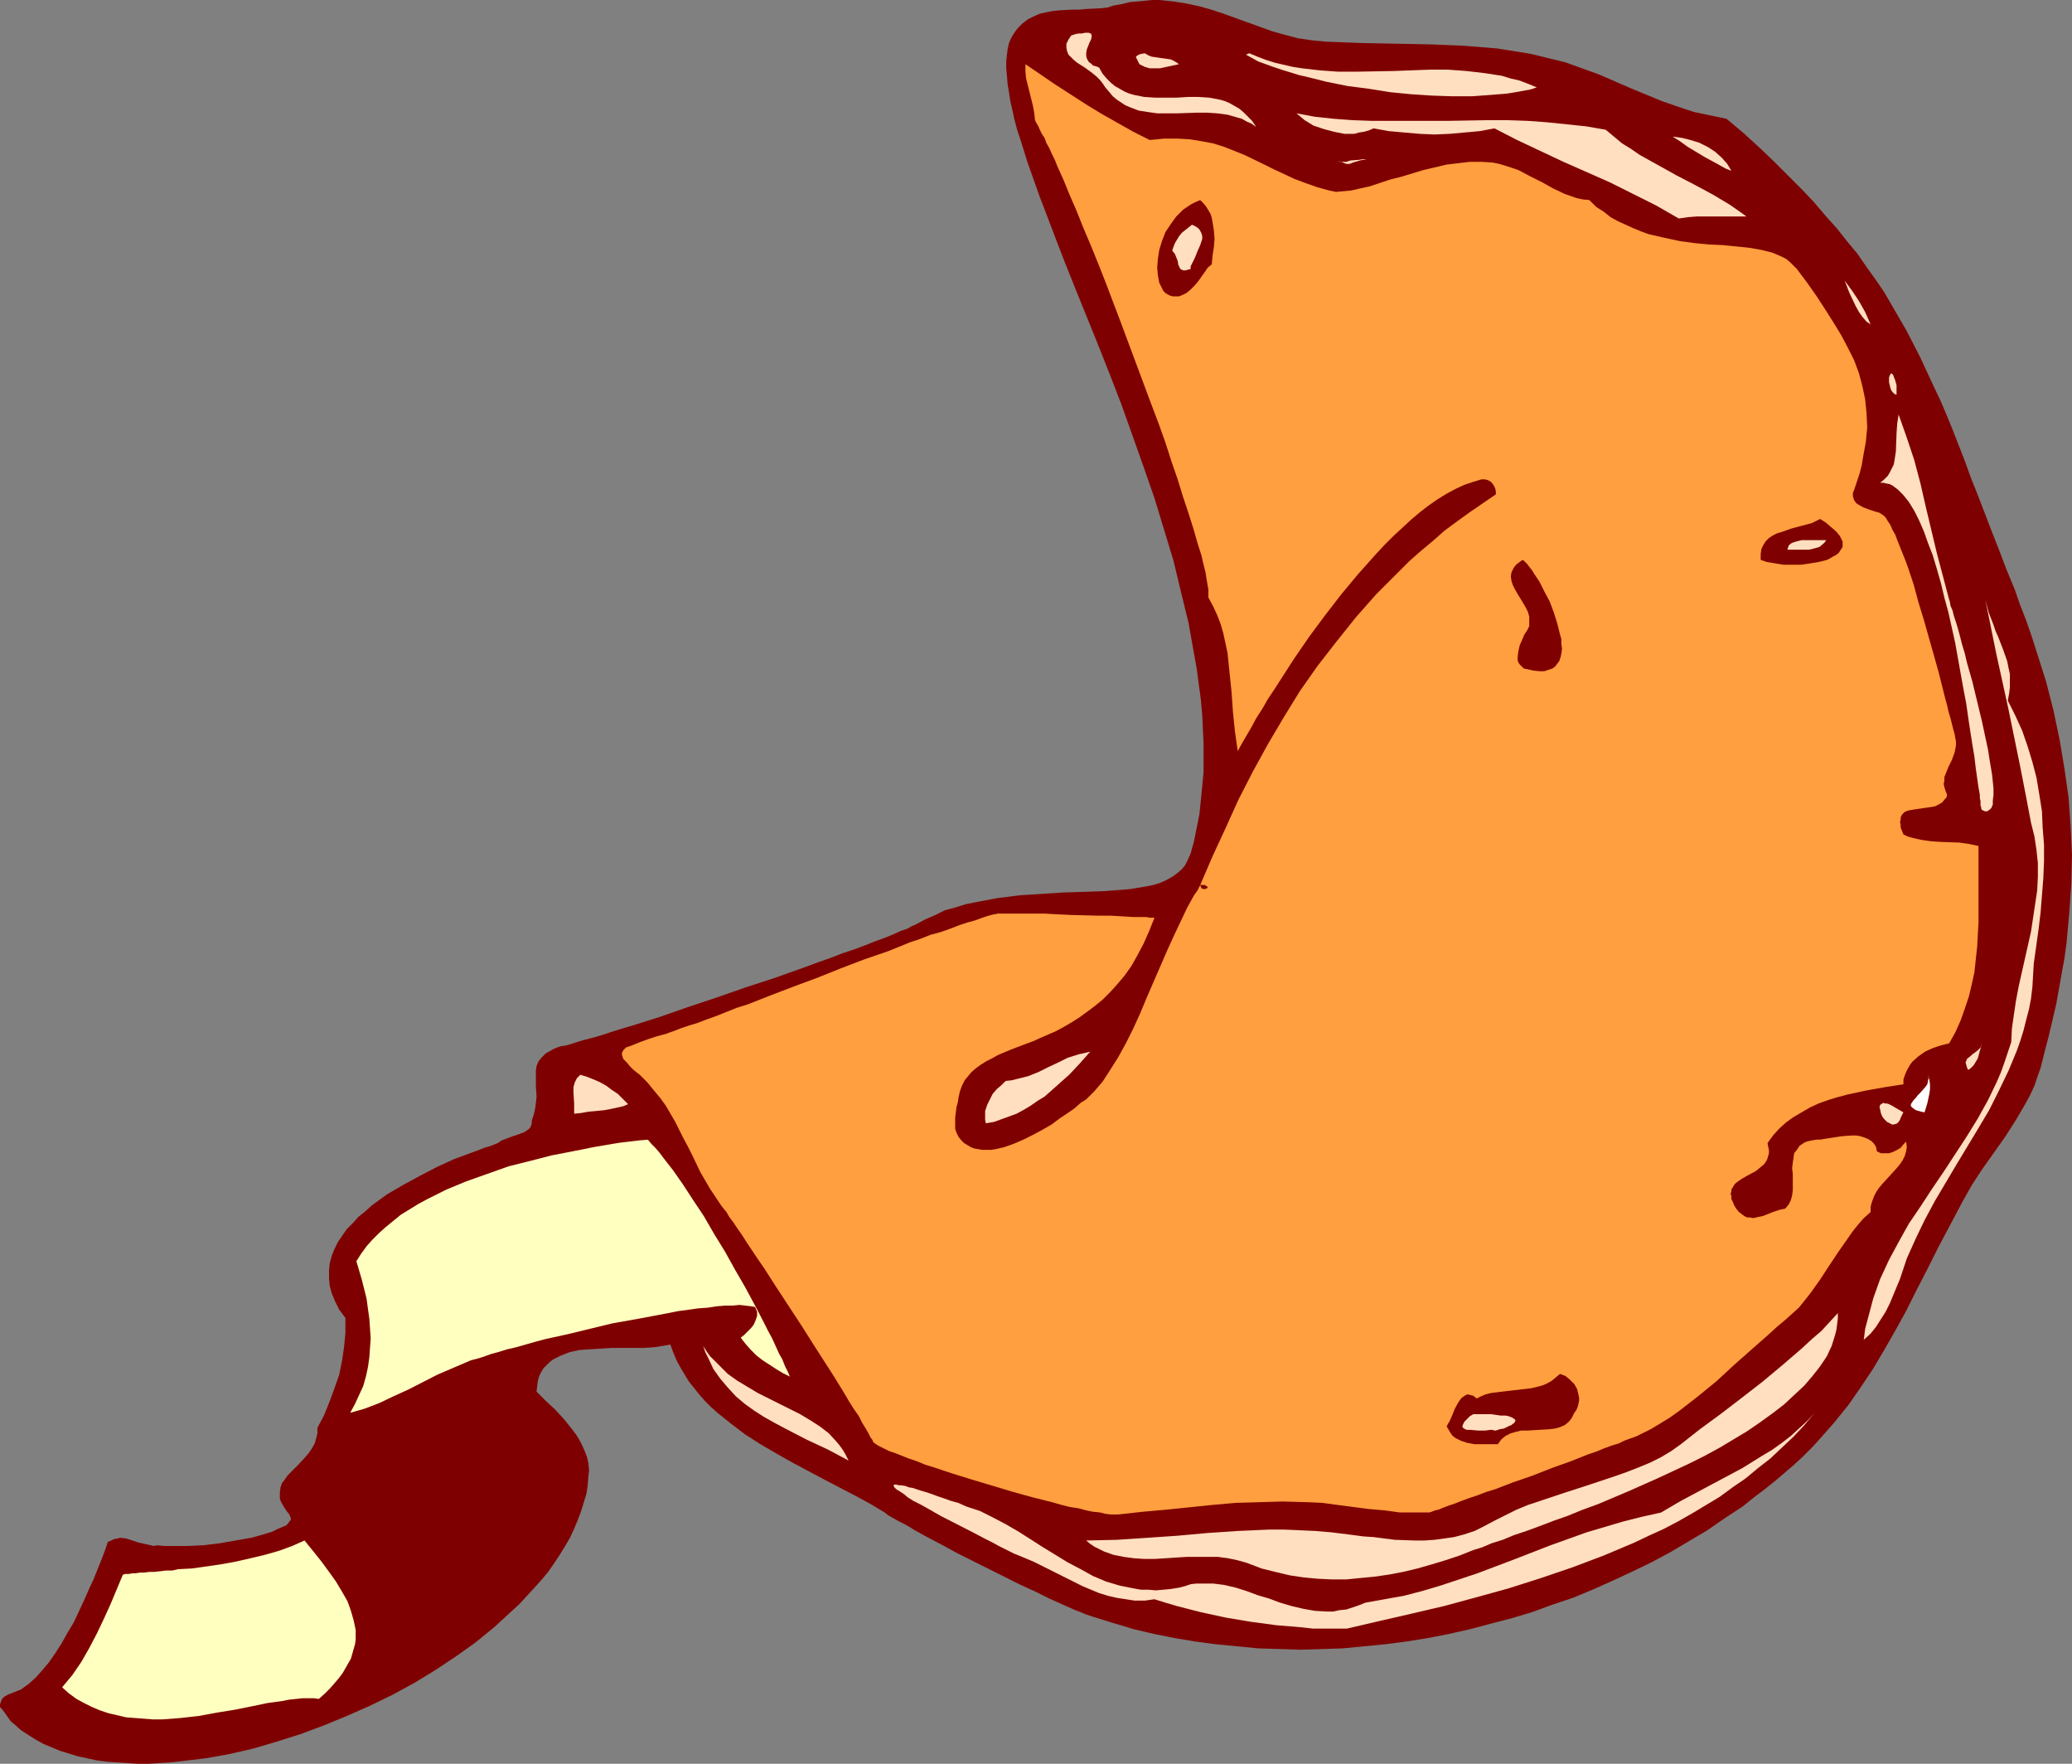 <?xml version="1.0" encoding="UTF-8" standalone="no"?>
<svg
   version="1.0"
   width="129.766mm"
   height="110.444mm"
   id="svg30"
   sodipodi:docname="Fortune Cookie 2.wmf"
   xmlns:inkscape="http://www.inkscape.org/namespaces/inkscape"
   xmlns:sodipodi="http://sodipodi.sourceforge.net/DTD/sodipodi-0.dtd"
   xmlns="http://www.w3.org/2000/svg"
   xmlns:svg="http://www.w3.org/2000/svg">
  <rect width="100%" height="100%" fill="#808080" stroke="none"/>
  <sodipodi:namedview
     id="namedview30"
     pagecolor="#ffffff"
     bordercolor="#000000"
     borderopacity="0.25"
     inkscape:showpageshadow="2"
     inkscape:pageopacity="0.0"
     inkscape:pagecheckerboard="0"
     inkscape:deskcolor="#d1d1d1"
     inkscape:document-units="mm" />
  <defs
     id="defs1">
    <pattern
       id="WMFhbasepattern"
       patternUnits="userSpaceOnUse"
       width="6"
       height="6"
       x="0"
       y="0" />
  </defs>
  <path
     style="fill:#7f0000;fill-opacity:1;fill-rule:evenodd;stroke:none"
     d="m 408.686,28.119 4.04,3.394 3.717,3.394 3.555,3.394 3.232,3.232 3.232,3.232 2.909,3.07 2.747,3.232 2.747,3.07 2.424,3.07 2.424,2.909 2.101,3.07 2.101,2.909 2.101,3.07 1.778,3.07 1.778,3.07 1.778,3.07 3.232,6.303 3.07,6.626 1.616,3.394 1.454,3.394 1.454,3.555 1.454,3.717 1.454,3.717 1.454,4.04 1.616,4.04 1.616,4.202 1.616,4.202 1.778,4.525 1.778,4.687 1.939,4.687 1.293,3.717 1.454,3.717 1.293,3.717 1.131,3.555 1.131,3.555 1.131,3.555 1.778,6.949 1.454,6.949 1.131,6.787 0.97,6.787 0.485,6.787 0.323,6.787 -0.162,6.787 -0.485,6.949 -0.323,3.555 -0.323,3.555 -0.485,3.555 -0.646,3.555 -1.293,7.272 -1.778,7.595 -0.97,3.717 -0.97,3.879 -0.808,2.262 -0.646,1.939 -0.97,2.101 -1.131,2.101 -2.262,3.879 -2.586,4.04 -2.747,3.879 -2.747,3.879 -2.424,3.717 -2.262,4.04 -2.909,5.495 -2.747,5.171 -2.586,5.171 -2.586,5.01 -2.424,4.848 -2.586,4.687 -2.586,4.525 -2.586,4.363 -2.909,4.363 -2.909,4.202 -3.394,4.202 -3.555,4.04 -1.778,1.939 -2.101,2.101 -2.101,1.939 -2.262,1.939 -2.262,1.939 -2.424,1.939 -2.586,1.939 -2.586,2.101 -4.202,2.747 -4.202,2.909 -4.363,2.586 -4.363,2.586 -4.525,2.424 -4.686,2.262 -4.525,2.101 -4.686,2.101 -4.686,1.939 -4.848,1.616 -4.848,1.778 -4.848,1.454 -5.01,1.293 -4.848,1.293 -5.01,1.131 -5.01,0.97 -5.01,0.808 -5.01,0.646 -5.01,0.485 -5.01,0.485 -5.01,0.162 -5.01,0.162 -5.01,-0.162 -5.01,-0.162 -5.01,-0.485 -5.01,-0.485 -4.848,-0.646 -4.848,-0.808 -4.848,-0.97 -4.848,-1.131 -4.848,-1.454 -4.686,-1.454 -0.97,-0.323 -0.97,-0.323 -1.131,-0.485 -1.293,-0.485 -2.909,-1.293 -3.232,-1.454 -3.232,-1.616 -3.555,-1.616 -7.434,-3.717 -7.434,-3.717 -3.555,-1.939 -3.394,-1.778 -3.232,-1.778 -1.293,-0.808 -1.454,-0.808 -1.293,-0.646 -1.131,-0.646 -1.131,-0.646 -0.808,-0.646 -3.232,-1.939 -3.555,-1.939 -3.717,-1.939 -3.717,-1.939 -7.595,-4.04 -3.717,-2.101 -3.878,-2.262 -3.555,-2.262 -3.394,-2.586 -3.232,-2.586 -1.454,-1.293 -1.454,-1.454 -1.293,-1.454 -1.293,-1.616 -1.293,-1.616 -0.97,-1.616 -0.97,-1.616 -0.97,-1.778 -0.808,-1.939 -0.646,-1.778 -0.808,0.162 -0.97,0.162 -2.101,0.323 -2.424,0.162 h -2.424 -5.171 l -2.586,0.162 -2.586,0.162 -2.424,0.162 -2.262,0.485 -2.101,0.808 -0.97,0.485 -0.97,0.485 -0.808,0.646 -0.646,0.646 -0.808,0.808 -0.485,0.808 -0.485,0.97 -0.323,1.131 -0.162,1.293 -0.162,1.293 2.101,2.101 2.262,2.101 2.101,2.262 1.939,2.424 0.97,1.293 0.808,1.293 0.646,1.293 0.646,1.454 0.485,1.293 0.323,1.454 0.162,1.616 -0.162,1.454 -0.162,2.101 -0.323,2.101 -0.646,2.101 -0.646,2.101 -0.808,2.101 -0.808,1.939 -0.97,2.101 -1.131,1.939 -1.293,2.101 -1.293,1.939 -1.454,2.101 -1.616,1.939 -1.616,1.778 -3.555,3.879 -1.939,1.778 -4.04,3.717 -4.363,3.555 -4.525,3.232 -4.848,3.232 -5.01,3.071 -5.333,2.909 -5.333,2.586 -5.494,2.424 -5.494,2.262 -5.656,2.101 -5.656,1.778 -5.494,1.616 -5.656,1.293 -5.494,0.97 -5.494,0.646 -2.747,0.323 -2.586,0.162 -2.586,0.162 h -2.586 l -2.424,-0.162 -2.424,-0.162 -2.424,-0.162 -2.424,-0.323 -2.262,-0.485 -2.262,-0.485 -2.101,-0.646 -2.101,-0.646 -1.939,-0.808 -1.939,-0.808 -1.778,-0.97 -1.778,-1.131 L 5.01,409.507 3.555,408.214 2.586,407.406 1.778,406.275 0.97,405.144 0.485,404.497 0,404.013 v -0.646 l 0.162,-0.485 0.323,-0.808 0.485,-0.485 0.808,-0.485 1.616,-0.646 0.808,-0.323 0.808,-0.323 1.778,-1.293 1.616,-1.454 1.616,-1.778 1.616,-1.939 1.454,-2.101 1.454,-2.262 1.454,-2.586 1.454,-2.424 2.424,-5.171 1.131,-2.586 1.131,-2.424 0.97,-2.424 0.97,-2.424 0.808,-2.101 0.646,-1.939 0.808,-0.323 0.646,-0.323 0.808,-0.162 0.646,-0.162 1.454,0.162 1.454,0.485 1.454,0.485 1.454,0.323 1.454,0.323 0.646,0.162 0.808,-0.162 1.778,0.162 h 1.616 3.717 l 3.717,-0.162 4.04,-0.485 3.717,-0.646 3.717,-0.646 1.778,-0.485 1.616,-0.485 1.616,-0.485 1.293,-0.646 1.131,-0.485 0.808,-0.323 0.485,-0.485 0.323,-0.485 0.323,-0.323 v -0.485 l -0.162,-0.323 -0.162,-0.485 -0.646,-0.808 -0.646,-0.97 -0.646,-1.131 -0.323,-0.808 v -0.646 -0.97 l 0.162,-1.131 0.323,-0.97 0.646,-0.808 0.646,-0.97 0.808,-0.808 1.778,-1.778 1.778,-1.939 0.808,-0.97 0.646,-0.97 0.646,-1.131 0.323,-1.131 0.323,-1.293 v -1.293 l 1.616,-3.071 1.293,-3.232 1.131,-3.07 1.131,-3.232 0.646,-3.232 0.485,-3.232 0.323,-3.394 v -3.555 l -1.454,-1.939 -0.97,-1.939 -0.808,-1.939 -0.485,-1.778 -0.162,-1.778 v -1.778 l 0.162,-1.778 0.485,-1.778 0.646,-1.616 0.808,-1.616 0.97,-1.454 1.131,-1.616 1.454,-1.454 1.293,-1.454 1.616,-1.293 1.616,-1.454 1.778,-1.293 1.778,-1.293 3.878,-2.262 3.878,-2.101 4.04,-2.101 3.878,-1.778 3.878,-1.454 1.778,-0.646 1.616,-0.646 1.616,-0.485 1.616,-0.646 0.485,-0.323 0.485,-0.323 1.293,-0.485 1.293,-0.485 1.454,-0.485 1.293,-0.485 0.485,-0.323 0.485,-0.323 0.485,-0.485 0.162,-0.485 0.162,-0.485 v -0.646 l 0.485,-1.454 0.323,-1.454 0.162,-1.293 0.162,-1.454 -0.162,-2.586 v -2.424 -1.131 l 0.162,-1.131 0.485,-1.131 0.646,-0.808 0.97,-0.97 0.485,-0.323 0.646,-0.323 0.808,-0.485 0.808,-0.323 0.97,-0.323 1.131,-0.162 1.131,-0.323 1.454,-0.485 1.616,-0.485 1.939,-0.485 2.262,-0.646 2.424,-0.808 2.586,-0.808 2.747,-0.808 3.07,-0.97 3.07,-0.97 3.232,-1.131 3.232,-1.131 6.787,-2.262 6.949,-2.424 6.949,-2.262 6.787,-2.424 3.07,-1.131 3.232,-1.131 2.909,-1.131 2.909,-0.97 2.586,-0.97 2.424,-0.97 2.262,-0.808 1.939,-0.808 1.778,-0.808 1.454,-0.485 1.131,-0.646 0.485,-0.162 0.323,-0.162 2.424,-1.293 2.262,-0.97 2.262,-1.131 2.424,-0.646 2.586,-0.808 2.424,-0.485 2.586,-0.485 2.586,-0.485 5.171,-0.646 5.01,-0.323 5.01,-0.323 5.01,-0.162 4.686,-0.162 2.101,-0.162 2.101,-0.162 2.101,-0.162 1.939,-0.323 1.939,-0.323 1.616,-0.323 1.616,-0.485 1.454,-0.646 1.454,-0.808 1.131,-0.808 1.131,-0.97 0.808,-0.97 0.646,-1.293 0.646,-1.454 0.808,-2.909 0.646,-3.232 0.646,-3.232 0.323,-3.232 0.323,-3.232 0.323,-3.394 v -3.394 -3.394 l -0.162,-3.555 -0.162,-3.394 -0.323,-3.555 -0.485,-3.555 -0.485,-3.717 -0.646,-3.555 -1.293,-7.272 -1.778,-7.272 -1.778,-7.434 -2.262,-7.434 -2.262,-7.434 -2.586,-7.434 -5.171,-14.544 -2.747,-7.111 -2.747,-6.949 -2.747,-6.787 -2.747,-6.787 -2.586,-6.464 -2.424,-6.303 -2.262,-5.979 -1.131,-2.909 -0.97,-2.747 -0.97,-2.747 -0.97,-2.747 -0.808,-2.586 -0.808,-2.586 -0.808,-2.424 -0.646,-2.424 -0.485,-2.262 -0.485,-2.101 -0.323,-2.101 -0.323,-1.939 -0.162,-1.939 -0.162,-1.778 v -1.616 l 0.162,-1.616 0.162,-1.293 0.323,-1.454 0.485,-1.131 0.646,-1.131 0.97,-1.293 1.131,-1.131 1.293,-0.97 1.293,-0.646 1.454,-0.646 1.454,-0.323 1.616,-0.323 1.616,-0.162 3.07,-0.162 h 1.616 l 1.778,-0.162 3.232,-0.162 1.616,-0.162 1.454,-0.485 1.939,-0.323 1.939,-0.485 1.778,-0.162 1.778,-0.162 L 272.78,0 h 1.616 l 3.232,0.323 3.07,0.485 3.07,0.646 2.909,0.808 2.909,0.97 5.818,2.101 5.818,2.101 2.909,0.808 3.07,0.808 3.232,0.485 3.394,0.323 8.403,0.323 8.242,0.162 8.08,0.162 7.918,0.323 4.04,0.323 3.878,0.323 4.04,0.646 4.04,0.646 3.878,0.97 4.04,0.97 4.04,1.454 4.04,1.454 3.717,1.616 3.717,1.616 7.434,3.07 3.717,1.293 3.878,1.293 3.878,0.808 z"
     id="path1" />
  <path
     style="fill:#ffdfbf;fill-opacity:1;fill-rule:evenodd;stroke:none"
     d="m 260.176,15.999 0.808,1.454 0.97,1.131 0.97,0.97 0.97,0.808 1.131,0.646 1.131,0.646 1.131,0.485 1.131,0.323 2.424,0.485 2.586,0.162 h 2.586 2.586 l 2.586,-0.162 h 2.586 l 2.424,0.162 2.586,0.485 1.131,0.323 1.131,0.485 1.131,0.646 1.131,0.646 0.97,0.808 1.131,1.131 0.97,0.97 0.97,1.454 -1.131,-0.808 -1.131,-0.485 -1.131,-0.646 -1.131,-0.323 -2.262,-0.646 -2.424,-0.323 -2.424,-0.162 h -2.424 l -4.686,0.162 h -2.424 -2.262 l -2.262,-0.323 -2.101,-0.323 -2.101,-0.808 -1.131,-0.485 -0.97,-0.646 -0.97,-0.646 -0.97,-0.808 -0.808,-0.97 -0.97,-1.131 -0.646,-0.97 -0.646,-0.808 -0.808,-0.808 -0.97,-0.808 -1.778,-1.293 -1.778,-1.131 -0.808,-0.646 -0.646,-0.646 -0.646,-0.646 -0.323,-0.808 -0.162,-0.808 v -0.97 l 0.485,-0.97 0.646,-0.97 0.97,-0.323 0.808,-0.162 h 0.808 l 0.646,-0.162 h 0.485 0.485 l 0.323,0.162 h 0.162 l 0.162,0.485 v 0.323 l -0.162,0.646 -0.323,0.646 -0.646,1.616 -0.162,0.808 v 0.808 l 0.162,0.646 0.485,0.808 0.485,0.323 0.485,0.485 0.646,0.162 z"
     id="path2" />
  <path
     style="fill:#ffdfbf;fill-opacity:1;fill-rule:evenodd;stroke:none"
     d="m 279.083,15.191 -2.262,0.485 -2.262,0.485 h -1.293 -1.131 l -1.131,-0.323 -1.293,-0.646 -0.323,-0.646 -0.323,-0.646 -0.162,-0.323 v -0.162 l 0.162,-0.162 0.485,-0.323 0.485,-0.162 0.97,-0.162 0.808,0.485 0.808,0.323 1.131,0.162 1.131,0.162 1.131,0.162 1.131,0.162 0.97,0.485 z"
     id="path3" />
  <path
     style="fill:#ffdfbf;fill-opacity:1;fill-rule:evenodd;stroke:none"
     d="m 363.761,20.685 -1.454,0.485 -1.778,0.323 -1.778,0.323 -1.939,0.323 -1.939,0.162 -2.101,0.162 -2.101,0.162 -2.262,0.162 h -4.686 l -4.848,-0.162 -4.848,-0.323 -5.01,-0.485 -5.01,-0.808 -5.01,-0.646 -4.848,-0.97 -4.525,-1.131 -2.101,-0.485 -2.101,-0.646 -2.101,-0.646 -1.939,-0.646 -1.778,-0.646 -1.778,-0.646 -1.454,-0.808 -1.454,-0.808 0.808,-0.323 1.939,0.808 2.101,0.808 2.101,0.646 2.101,0.485 2.101,0.485 2.101,0.323 4.202,0.485 4.363,0.323 h 4.202 l 8.888,-0.162 8.565,-0.323 h 4.363 l 4.363,0.323 4.202,0.485 4.202,0.646 2.101,0.646 2.101,0.485 2.101,0.808 z"
     id="path4" />
  <path
     style="fill:#ff9f3f;fill-opacity:1;fill-rule:evenodd;stroke:none"
     d="m 272.134,33.129 1.778,-0.162 1.616,-0.162 h 3.232 l 2.909,0.162 2.909,0.485 2.586,0.485 2.586,0.808 2.424,0.97 2.424,0.97 4.686,2.262 2.262,1.131 2.424,1.131 2.424,1.131 2.586,0.97 2.747,0.97 2.909,0.808 1.616,0.323 1.778,-0.162 1.778,-0.162 2.101,-0.485 2.262,-0.485 2.424,-0.808 2.424,-0.808 2.586,-0.646 5.333,-1.616 2.747,-0.646 2.747,-0.646 2.747,-0.323 2.747,-0.323 h 2.747 l 2.586,0.162 1.616,0.323 1.616,0.485 1.454,0.485 1.454,0.485 2.747,1.454 2.909,1.454 2.586,1.454 2.747,1.293 2.747,0.97 1.454,0.323 1.616,0.162 1.616,1.616 1.778,1.131 1.616,1.293 1.778,0.97 1.778,0.808 1.778,0.808 1.939,0.808 1.778,0.646 3.555,0.808 3.717,0.808 3.555,0.485 3.394,0.323 3.394,0.162 3.232,0.323 3.07,0.323 2.747,0.485 1.293,0.323 1.293,0.323 1.131,0.485 1.131,0.485 0.97,0.485 0.97,0.808 0.808,0.808 0.808,0.808 2.424,3.232 2.262,3.232 2.101,3.232 1.939,3.07 1.778,2.909 1.616,3.07 1.454,2.909 1.131,3.07 0.808,3.07 0.646,3.07 0.323,3.232 0.162,3.394 -0.162,1.616 -0.162,1.778 -0.323,1.778 -0.323,1.778 -0.323,1.939 -0.485,1.939 -0.646,1.939 -0.646,1.939 -0.323,0.808 v 0.808 l 0.162,0.485 0.162,0.485 0.485,0.646 0.485,0.323 1.131,0.646 1.293,0.485 1.454,0.485 1.131,0.323 0.485,0.323 0.485,0.323 0.485,0.485 0.485,0.808 0.646,0.97 0.485,1.131 0.646,1.131 0.485,1.293 0.646,1.616 0.646,1.616 0.646,1.616 0.646,1.778 1.293,3.879 1.131,4.202 1.293,4.202 2.424,8.565 1.131,4.04 0.97,3.879 0.485,1.939 0.485,1.778 0.323,1.454 0.485,1.616 0.323,1.293 0.323,1.293 0.323,1.131 0.162,0.97 0.162,0.808 v 0.97 l -0.162,0.808 -0.162,0.808 -0.646,1.778 -0.808,1.616 -0.646,1.616 -0.323,0.808 v 0.808 l -0.162,0.808 0.162,0.808 0.323,0.97 0.323,0.808 -0.162,0.646 -0.323,0.323 -0.646,0.808 -0.808,0.485 -0.97,0.485 -0.97,0.162 -1.131,0.162 -2.262,0.323 -0.97,0.162 -0.97,0.162 -0.808,0.323 -0.646,0.646 -0.323,0.646 v 0.485 l -0.162,0.646 0.162,0.646 v 0.646 l 0.323,0.808 0.323,0.808 0.97,0.485 1.131,0.323 2.101,0.485 2.262,0.323 2.262,0.162 4.525,0.162 2.262,0.323 2.262,0.485 v 5.979 5.979 6.141 l -0.323,5.818 -0.323,2.909 -0.323,3.071 -0.646,2.909 -0.646,2.747 -0.97,2.909 -0.97,2.747 -1.293,2.909 -1.454,2.586 -1.939,0.485 -1.939,0.646 -1.778,0.808 -1.616,1.131 -1.454,1.293 -0.485,0.646 -0.485,0.808 -0.485,0.97 -0.323,0.808 -0.323,0.97 v 1.131 l -2.101,0.323 -2.101,0.323 -4.525,0.808 -4.525,0.97 -2.424,0.646 -2.101,0.646 -2.262,0.808 -2.101,0.97 -1.939,1.131 -1.939,1.131 -1.778,1.293 -1.616,1.454 -1.454,1.616 -1.293,1.778 0.162,0.97 0.162,0.646 v 0.808 l -0.323,1.131 -0.162,0.485 -0.646,0.97 -0.97,0.808 -0.97,0.808 -2.101,1.131 -1.131,0.646 -0.97,0.646 -0.808,0.646 -0.485,0.808 -0.323,0.485 v 0.485 l -0.162,0.485 0.162,0.646 v 0.646 l 0.323,0.646 0.323,0.808 0.485,0.808 0.646,0.808 0.646,0.485 0.646,0.485 0.646,0.323 h 0.646 l 0.808,0.162 1.454,-0.323 0.808,-0.162 0.808,-0.323 1.616,-0.646 1.454,-0.485 1.454,-0.323 0.808,-0.97 0.485,-0.97 0.323,-1.131 0.162,-1.293 v -2.586 -1.293 l -0.162,-1.293 0.162,-1.293 0.162,-1.131 0.162,-1.131 0.646,-0.808 0.646,-0.97 0.485,-0.323 0.485,-0.323 0.646,-0.323 0.646,-0.162 0.808,-0.162 0.97,-0.162 h 0.808 l 0.97,-0.162 2.101,-0.323 2.101,-0.323 2.262,-0.162 h 1.131 l 0.97,0.162 0.97,0.323 0.808,0.323 0.808,0.485 0.646,0.646 0.485,0.808 0.162,0.97 0.97,0.485 h 1.131 0.808 l 0.97,-0.323 0.97,-0.485 0.808,-0.485 0.646,-0.808 0.646,-0.646 0.162,1.293 -0.162,0.97 -0.323,1.131 -0.485,0.97 -0.646,0.97 -0.808,0.97 -1.616,1.778 -1.778,1.939 -0.808,0.97 -0.646,0.97 -0.485,0.97 -0.485,1.293 -0.323,1.131 v 1.293 l -1.616,1.454 -1.293,1.454 -1.293,1.616 -1.131,1.616 -2.262,3.232 -2.262,3.394 -2.101,3.232 -2.424,3.394 -1.293,1.616 -1.293,1.616 -1.616,1.454 -1.616,1.454 -1.939,1.616 -1.939,1.778 -4.04,3.555 -4.202,3.717 -4.202,3.879 -4.363,3.555 -4.363,3.394 -2.262,1.616 -2.101,1.293 -2.424,1.454 -2.262,1.131 -0.323,0.162 -0.646,0.323 -0.808,0.323 -0.97,0.323 -1.293,0.485 -1.293,0.646 -1.616,0.485 -1.778,0.646 -1.939,0.808 -1.939,0.646 -4.04,1.616 -4.525,1.616 -4.525,1.778 -4.686,1.616 -4.202,1.616 -2.101,0.646 -2.101,0.808 -1.939,0.646 -1.778,0.646 -1.616,0.646 -1.454,0.485 -1.293,0.485 -1.131,0.485 -0.808,0.162 -0.808,0.323 -0.485,0.162 h -0.162 -3.394 -3.555 l -3.555,-0.485 -3.717,-0.323 -7.434,-0.97 -3.555,-0.485 -3.555,-0.162 -5.818,-0.162 -5.494,0.162 -5.656,0.162 -5.494,0.485 -10.989,1.131 -5.494,0.485 -5.818,0.646 h -1.778 l -1.293,-0.162 -1.293,-0.323 -1.616,-0.162 -1.616,-0.323 -1.778,-0.485 -2.101,-0.323 -1.939,-0.485 -2.262,-0.646 -4.525,-1.131 -4.686,-1.293 -4.848,-1.454 -4.848,-1.454 -4.686,-1.454 -4.363,-1.454 -2.101,-0.646 -1.939,-0.808 -1.939,-0.646 -1.616,-0.646 -1.616,-0.646 -1.454,-0.485 -1.293,-0.646 -0.97,-0.485 -0.808,-0.485 -0.646,-0.485 -0.162,-0.485 -0.485,-0.646 -0.485,-0.97 -0.646,-1.131 -0.808,-1.293 -0.808,-1.616 -1.131,-1.616 -1.131,-1.778 -1.131,-1.939 -1.293,-2.101 -1.293,-2.101 -1.454,-2.262 -2.909,-4.525 -3.07,-4.848 -3.07,-4.687 -3.07,-4.687 -2.909,-4.525 -1.454,-2.101 -1.293,-1.939 -1.293,-1.939 -1.131,-1.778 -1.131,-1.616 -0.97,-1.454 -0.97,-1.293 -0.646,-1.131 -0.808,-0.97 -0.485,-0.646 -1.293,-1.939 -1.293,-1.939 -2.262,-3.879 -1.939,-4.04 -0.97,-1.939 -1.131,-2.101 -1.939,-3.879 -1.131,-1.939 -1.131,-1.939 -1.293,-1.778 -1.616,-1.939 -1.454,-1.778 -1.778,-1.778 -0.646,-0.485 -0.808,-0.646 -0.808,-0.808 -0.808,-0.97 -0.808,-0.808 -0.323,-0.97 v -0.485 l 0.162,-0.323 0.162,-0.323 0.323,-0.323 0.323,-0.323 0.485,-0.162 0.485,-0.162 0.808,-0.323 1.616,-0.646 1.778,-0.646 1.939,-0.646 1.778,-0.485 0.646,-0.162 0.808,-0.323 0.485,-0.162 0.485,-0.162 1.616,-0.646 1.939,-0.646 2.101,-0.646 2.101,-0.808 2.262,-0.808 2.424,-0.97 2.424,-0.97 2.586,-0.808 5.333,-2.101 5.494,-2.101 5.656,-2.101 5.656,-2.262 5.494,-2.101 5.656,-1.939 5.171,-2.101 2.424,-0.808 2.424,-0.97 2.424,-0.646 2.262,-0.808 2.101,-0.808 1.939,-0.646 1.778,-0.485 1.778,-0.646 1.454,-0.485 1.293,-0.323 h 0.323 l 0.485,-0.162 h 0.646 0.646 4.202 2.586 3.07 l 2.909,0.162 3.394,0.162 6.302,0.162 h 3.07 l 2.747,0.162 2.586,0.162 h 1.131 0.97 0.97 l 0.808,0.162 h 0.646 0.485 l -1.293,3.232 -1.293,2.909 -1.454,2.747 -1.454,2.586 -1.616,2.262 -1.778,2.101 -1.616,1.778 -1.778,1.778 -1.778,1.454 -1.939,1.454 -1.778,1.293 -1.778,1.131 -1.939,1.131 -1.778,0.97 -3.717,1.616 -1.778,0.808 -1.778,0.646 -3.394,1.293 -3.07,1.293 -1.454,0.808 -1.293,0.646 -1.293,0.808 -1.131,0.808 -1.131,0.97 -0.808,0.97 -0.808,0.97 -0.646,1.293 -0.485,1.293 -0.323,1.454 -0.162,1.131 -0.323,1.131 -0.323,2.586 v 1.293 1.293 l 0.323,0.97 0.485,0.97 0.646,0.808 0.646,0.646 0.808,0.485 0.808,0.485 0.808,0.323 0.97,0.162 0.97,0.162 h 0.97 0.97 l 1.131,-0.162 2.101,-0.485 2.262,-0.808 2.262,-0.97 2.262,-1.131 2.101,-1.131 2.262,-1.293 1.939,-1.454 1.939,-1.293 1.616,-1.131 1.454,-1.293 1.293,-0.808 0.97,-0.97 0.97,-0.97 0.97,-1.131 0.97,-1.131 1.778,-2.747 1.939,-3.07 1.778,-3.232 1.778,-3.555 1.616,-3.555 1.616,-3.879 3.232,-7.434 1.616,-3.717 1.616,-3.555 1.616,-3.394 1.454,-3.07 1.616,-2.909 0.808,-1.131 0.646,-1.293 2.909,-6.787 3.07,-6.626 3.07,-6.787 3.394,-6.626 3.555,-6.464 3.717,-6.303 3.878,-6.303 4.202,-5.979 4.525,-5.818 4.525,-5.656 4.848,-5.495 5.171,-5.171 2.586,-2.586 2.747,-2.424 2.909,-2.424 2.747,-2.424 3.07,-2.262 2.909,-2.101 3.07,-2.101 3.07,-2.101 V 116.194 l -0.162,-0.646 -0.323,-0.646 -0.323,-0.485 -0.485,-0.485 -0.646,-0.323 -0.646,-0.162 h -0.808 l -2.101,0.646 -1.939,0.646 -2.101,0.97 -2.101,1.131 -2.101,1.293 -2.101,1.454 -2.101,1.616 -2.101,1.778 -2.101,1.939 -2.101,1.939 -2.101,2.101 -2.101,2.262 -4.04,4.525 -4.04,4.848 -3.878,5.01 -3.717,5.01 -3.555,5.171 -3.232,5.01 -1.454,2.262 -1.616,2.424 -1.293,2.262 -1.454,2.262 -1.131,2.101 -1.131,1.939 -1.131,1.939 -0.97,1.778 -0.323,-2.262 -0.323,-2.262 -0.485,-4.687 -0.323,-4.687 -0.485,-4.687 -0.485,-4.687 -0.485,-2.262 -0.485,-2.262 -0.646,-2.262 -0.808,-2.101 -0.97,-2.101 -1.131,-2.101 v -0.485 -0.646 -0.808 l -0.162,-0.808 -0.162,-0.97 -0.162,-0.97 -0.162,-1.131 -0.323,-1.293 -0.323,-1.293 -0.323,-1.454 -0.97,-3.071 -0.97,-3.394 -1.131,-3.555 -1.293,-3.879 -1.293,-4.202 -1.454,-4.202 -1.454,-4.525 -1.616,-4.525 -1.778,-4.687 -3.555,-9.535 -3.555,-9.535 -3.555,-9.373 -1.778,-4.525 -1.778,-4.363 -1.778,-4.202 -1.616,-4.04 -1.616,-3.717 -1.454,-3.555 -1.454,-3.232 -0.646,-1.616 -0.646,-1.293 -0.646,-1.454 -0.646,-1.131 -0.485,-1.293 -0.646,-0.97 -0.485,-0.97 -0.323,-0.808 -0.485,-0.808 -0.323,-0.646 -0.162,-1.616 -0.323,-1.778 -0.808,-3.232 -0.808,-3.232 -0.162,-1.616 v -1.778 l 7.11,4.848 7.272,4.687 3.717,2.262 3.717,2.101 3.717,2.101 z m 11.958,176.311 h 1.131 l 0.162,0.162 0.323,0.162 0.162,0.162 -0.162,0.323 -0.485,0.162 h -0.323 l -0.485,-0.162 -0.162,-0.323 z"
     id="path5" />
  <path
     style="fill:#ffdfbf;fill-opacity:1;fill-rule:evenodd;stroke:none"
     d="m 380.083,30.705 1.939,1.616 1.939,1.616 2.101,1.293 2.101,1.454 4.363,2.424 4.363,2.424 4.363,2.262 4.202,2.262 4.04,2.424 2.101,1.454 1.778,1.293 h -3.878 -5.656 -2.101 l -2.101,0.162 -2.262,0.323 -5.333,-3.07 -5.494,-2.747 -5.494,-2.747 -10.989,-4.848 -5.494,-2.586 -5.494,-2.586 -5.333,-2.747 -3.394,0.646 -3.555,0.323 -3.555,0.323 -3.717,0.162 -3.555,-0.162 -3.717,-0.323 -3.555,-0.323 -3.555,-0.646 -1.131,0.485 -1.131,0.323 -1.131,0.162 -1.131,0.323 h -2.424 l -2.424,-0.485 -2.424,-0.646 -2.424,-0.808 -2.101,-1.293 -0.97,-0.808 -0.97,-0.808 4.363,0.808 4.525,0.485 4.363,0.323 4.525,0.162 h 4.525 4.525 9.211 l 9.211,-0.162 h 4.686 l 4.686,0.162 4.525,0.323 4.686,0.485 4.686,0.485 z"
     id="path6" />
  <path
     style="fill:#ffdfbf;fill-opacity:1;fill-rule:evenodd;stroke:none"
     d="m 409.817,40.401 -0.485,-0.162 -0.808,-0.323 -1.454,-0.808 -1.778,-0.97 -1.778,-0.97 -4.04,-2.424 -1.778,-1.293 -1.778,-1.131 2.262,0.323 1.939,0.485 2.101,0.646 1.939,0.97 1.778,1.131 1.616,1.454 1.293,1.454 0.485,0.808 z"
     id="path7" />
  <path
     style="fill:#ffdfbf;fill-opacity:1;fill-rule:evenodd;stroke:none"
     d="m 323.523,37.816 h -0.808 l -0.808,0.162 -1.616,0.485 -0.808,0.323 h -0.808 l -0.808,-0.323 -0.97,-0.323 0.162,0.162 h 0.162 0.646 0.808 l 0.97,-0.323 2.101,-0.162 0.97,-0.162 z"
     id="path8" />
  <path
     style="fill:#7f0000;fill-opacity:1;fill-rule:evenodd;stroke:none"
     d="m 286.84,62.541 -0.97,0.808 -0.646,0.97 -0.808,1.131 -0.808,1.131 -0.808,0.97 -0.97,0.97 -0.97,0.808 -0.97,0.485 -0.808,0.323 h -0.808 -0.646 l -0.646,-0.162 -0.646,-0.323 -0.485,-0.323 -0.485,-0.485 -0.323,-0.646 -0.323,-0.646 -0.323,-0.646 -0.323,-1.778 -0.162,-1.778 0.162,-2.101 0.323,-2.101 0.646,-2.101 0.808,-2.101 1.293,-1.939 1.293,-1.778 0.808,-0.808 0.808,-0.808 0.97,-0.646 0.97,-0.646 0.97,-0.485 1.131,-0.485 0.808,0.808 0.646,0.808 0.485,0.808 0.485,0.808 0.323,0.97 0.162,0.97 0.323,1.939 0.162,2.101 -0.162,1.939 -0.323,2.101 z"
     id="path9" />
  <path
     style="fill:#ffdfbf;fill-opacity:1;fill-rule:evenodd;stroke:none"
     d="m 281.83,63.672 -0.646,0.162 -0.646,0.162 h -0.485 l -0.323,-0.162 -0.323,-0.162 -0.162,-0.323 -0.323,-0.646 -0.162,-0.97 -0.323,-0.808 -0.323,-0.808 -0.646,-0.808 0.323,-0.97 0.323,-0.808 0.485,-0.808 0.485,-0.808 0.646,-0.808 0.808,-0.646 1.616,-1.293 0.97,0.485 0.646,0.485 0.323,0.485 0.323,0.646 0.162,0.646 v 0.646 l -0.485,1.454 -0.646,1.454 -0.646,1.616 -0.646,1.293 -0.323,0.646 z"
     id="path10" />
  <path
     style="fill:#ffdfbf;fill-opacity:1;fill-rule:evenodd;stroke:none"
     d="m 442.784,76.762 -0.97,-0.646 -0.97,-1.131 -0.808,-1.131 -0.808,-1.454 -1.454,-3.07 -1.131,-2.909 1.778,2.424 1.616,2.424 1.454,2.586 0.646,1.454 z"
     id="path11" />
  <path
     style="fill:#ffffff;fill-opacity:1;fill-rule:evenodd;stroke:none"
     d="m 444.723,81.126 0.97,2.909 0.97,2.909 -0.97,-2.909 z"
     id="path12" />
  <path
     style="fill:#ffdfbf;fill-opacity:1;fill-rule:evenodd;stroke:none"
     d="m 448.924,93.408 -0.485,-0.162 -0.485,-0.485 -0.323,-0.485 -0.162,-0.485 -0.323,-1.293 v -1.131 l 0.162,-0.485 0.162,-0.323 0.162,-0.162 h 0.162 l 0.323,0.323 0.162,0.485 0.323,0.808 0.323,1.131 z"
     id="path13" />
  <path
     style="fill:#ffdfbf;fill-opacity:1;fill-rule:evenodd;stroke:none"
     d="m 469.124,191.664 v 0 l -0.162,-0.323 v -0.323 l -0.162,-0.323 v -0.485 -0.646 l -0.162,-0.646 v -0.808 l -0.323,-1.778 -0.323,-2.262 -0.323,-2.262 -0.323,-2.747 -0.485,-2.909 -0.485,-3.07 -0.485,-3.232 -0.485,-3.394 -0.646,-3.394 -0.646,-3.555 -1.293,-7.272 -1.616,-7.272 -0.97,-3.555 -0.808,-3.394 -0.97,-3.394 -0.97,-3.232 -1.131,-2.909 -0.97,-2.747 -1.131,-2.586 -1.131,-2.262 -1.293,-2.101 -1.293,-1.616 -0.646,-0.646 -0.646,-0.646 -0.646,-0.485 -0.646,-0.485 -0.646,-0.323 -0.808,-0.162 -0.646,-0.162 h -0.808 l 0.97,-0.808 0.808,-0.808 0.485,-0.808 0.485,-0.97 0.485,-0.97 0.162,-0.97 0.323,-2.101 0.162,-4.363 0.162,-2.262 0.323,-2.101 1.939,5.495 1.778,5.333 1.454,5.495 1.293,5.656 2.586,10.828 1.454,5.495 1.454,5.495 0.162,0.485 0.162,0.97 0.485,1.131 0.323,1.293 0.485,1.454 0.485,1.616 0.485,1.778 0.485,1.939 0.646,2.101 0.485,2.101 1.293,4.525 2.262,9.373 0.97,4.525 0.485,2.262 0.323,2.101 0.323,1.939 0.323,1.939 0.162,1.616 0.162,1.616 v 1.454 l -0.162,1.293 v 0.97 l -0.323,0.808 -0.485,0.485 -0.485,0.323 h -0.646 l -0.323,-0.162 z"
     id="path14" />
  <path
     style="fill:#7f0000;fill-opacity:1;fill-rule:evenodd;stroke:none"
     d="m 416.766,132.516 v -1.454 l 0.162,-1.131 0.485,-0.97 0.485,-0.808 0.808,-0.808 0.97,-0.646 0.97,-0.485 1.131,-0.323 2.262,-0.808 2.424,-0.646 2.424,-0.646 0.97,-0.485 0.97,-0.485 1.293,0.808 1.131,0.97 0.97,0.808 0.646,0.646 0.646,0.808 0.323,0.646 0.323,0.646 v 0.646 0.646 l -0.323,0.485 -0.323,0.485 -0.323,0.485 -0.646,0.485 -0.646,0.323 -0.808,0.485 -0.646,0.323 -1.939,0.485 -1.939,0.323 -2.262,0.323 h -2.101 -2.101 l -1.939,-0.323 -1.939,-0.323 z"
     id="path15" />
  <path
     style="fill:#ffdfbf;fill-opacity:1;fill-rule:evenodd;stroke:none"
     d="m 432.28,127.83 -0.323,0.485 -0.323,0.323 -0.97,0.808 -1.131,0.323 -1.293,0.323 h -1.293 -3.878 l 0.162,-0.485 0.162,-0.485 0.323,-0.323 0.485,-0.323 0.485,-0.162 0.485,-0.162 1.293,-0.323 h 1.454 1.454 1.454 z"
     id="path16" />
  <path
     style="fill:#7f0000;fill-opacity:1;fill-rule:evenodd;stroke:none"
     d="m 360.368,132.516 0.323,0.162 0.323,0.323 0.485,0.485 0.485,0.646 0.646,0.808 0.485,0.808 1.293,1.939 1.131,2.262 1.293,2.424 0.97,2.586 0.808,2.586 0.646,2.586 0.323,1.131 v 1.131 l 0.162,1.131 -0.162,1.131 -0.162,0.808 -0.323,0.97 -0.485,0.646 -0.485,0.646 -0.646,0.485 -0.97,0.323 -0.97,0.323 h -1.131 l -1.454,-0.162 -1.454,-0.323 -0.808,-0.162 -0.485,-0.485 -0.485,-0.485 -0.323,-0.485 -0.162,-0.485 v -0.808 l 0.162,-1.293 0.323,-1.454 0.646,-1.454 0.485,-1.131 0.323,-0.485 0.323,-0.485 0.485,-0.97 v -1.131 -1.131 l -0.323,-1.131 -0.485,-0.97 -0.646,-1.131 -1.293,-2.101 -0.646,-1.131 -0.485,-0.97 -0.323,-0.97 -0.162,-1.131 0.162,-0.97 0.485,-0.97 0.323,-0.485 0.485,-0.485 0.646,-0.485 z"
     id="path17" />
  <path
     style="fill:#ffdfbf;fill-opacity:1;fill-rule:evenodd;stroke:none"
     d="m 475.265,165.807 1.778,3.555 1.616,3.555 1.293,3.717 1.131,3.717 0.97,3.717 0.646,3.879 0.646,4.04 0.162,3.879 0.323,4.04 v 3.879 l -0.162,4.04 -0.323,4.04 -0.323,4.04 -0.485,4.04 -1.131,8.08 -0.162,2.747 -0.162,2.747 -0.323,2.747 -0.485,2.586 -0.646,2.424 -0.646,2.586 -0.808,2.586 -0.808,2.262 -1.939,4.687 -2.262,4.687 -2.262,4.525 -2.586,4.363 -5.171,8.565 -5.171,8.727 -2.424,4.525 -2.101,4.363 -2.101,4.687 -0.808,2.424 -0.808,2.424 -1.616,3.879 -0.808,1.939 -0.97,1.939 -1.131,1.778 -1.131,1.778 -1.293,1.616 -1.616,1.454 0.323,-2.586 0.646,-2.424 0.646,-2.424 0.646,-2.424 0.808,-2.262 0.808,-2.262 2.101,-4.525 2.262,-4.202 2.424,-4.363 2.747,-4.04 2.747,-4.202 2.747,-4.04 2.747,-4.202 2.747,-4.202 2.586,-4.202 2.424,-4.363 2.101,-4.363 0.97,-2.262 0.808,-2.262 0.808,-2.424 0.808,-2.424 0.162,-3.232 0.485,-3.394 0.485,-3.232 0.646,-3.394 1.454,-6.464 1.454,-6.464 0.485,-3.232 0.485,-3.232 0.485,-3.232 0.162,-3.232 v -3.232 l -0.323,-3.07 -0.485,-3.232 -0.808,-3.232 -1.293,-6.787 -1.293,-6.626 -2.747,-13.413 -1.454,-6.626 -1.454,-6.626 -2.586,-12.767 0.808,3.07 1.131,2.909 0.485,1.454 0.646,1.454 1.131,2.909 0.97,2.747 0.323,1.616 0.323,1.454 v 1.454 1.616 l -0.162,1.454 z"
     id="path18" />
  <path
     style="fill:#ffdfbf;fill-opacity:1;fill-rule:evenodd;stroke:none"
     d="m 465.892,253.235 -0.323,-0.646 -0.162,-0.646 -0.162,-0.485 0.162,-0.323 0.162,-0.485 0.162,-0.162 0.808,-0.646 0.323,-0.323 0.485,-0.323 0.808,-0.646 0.646,-0.646 0.162,-0.485 0.162,-0.485 -0.485,1.778 -0.485,1.778 -0.485,0.808 -0.485,0.808 -0.646,0.646 z"
     id="path19" />
  <path
     style="fill:#ffdfbf;fill-opacity:1;fill-rule:evenodd;stroke:none"
     d="m 258.075,248.872 -2.424,2.747 -2.586,2.747 -2.909,2.586 -2.909,2.586 -1.616,0.97 -1.616,1.131 -1.616,0.97 -1.778,0.97 -1.778,0.646 -1.778,0.646 -1.778,0.646 -1.939,0.323 -0.162,-0.808 v -0.646 -1.454 l 0.485,-1.454 0.646,-1.293 0.646,-1.293 0.97,-1.131 1.131,-0.97 0.97,-0.97 1.454,-0.162 1.293,-0.323 2.586,-0.646 2.424,-0.97 2.262,-1.131 2.424,-1.131 2.262,-1.131 2.586,-0.808 1.454,-0.323 z"
     id="path20" />
  <path
     style="fill:#ffdfbf;fill-opacity:1;fill-rule:evenodd;stroke:none"
     d="m 148.672,261.315 -1.131,0.485 -1.454,0.323 -1.454,0.323 -1.778,0.323 -1.778,0.162 -1.778,0.162 -1.778,0.323 -1.616,0.162 v -1.131 -1.293 l -0.162,-2.586 v -1.293 l 0.323,-1.131 0.485,-0.97 0.485,-0.485 0.323,-0.323 1.616,0.485 1.616,0.646 1.454,0.646 1.454,0.808 1.293,0.97 1.454,0.97 1.131,1.131 z"
     id="path21" />
  <path
     style="fill:#ffffff;fill-opacity:1;fill-rule:evenodd;stroke:none"
     d="m 455.55,263.255 -0.808,-0.162 -1.131,-0.323 -0.323,-0.162 -0.646,-0.485 -0.323,-0.323 v -0.485 l 0.323,-0.485 0.323,-0.485 0.485,-0.485 0.485,-0.646 0.646,-0.646 1.131,-1.293 0.485,-0.646 0.162,-0.808 0.162,-0.646 -0.162,-0.808 0.323,1.131 0.162,1.131 v 1.131 l -0.162,1.131 -0.485,2.262 z"
     id="path22" />
  <path
     style="fill:#ffdfbf;fill-opacity:1;fill-rule:evenodd;stroke:none"
     d="m 450.54,263.255 -0.323,0.646 -0.323,0.646 -0.162,0.485 -0.323,0.485 -0.323,0.323 -0.323,0.162 -0.808,0.162 -0.646,-0.323 -0.646,-0.323 -0.646,-0.646 -0.485,-0.646 -0.323,-0.808 -0.162,-0.808 -0.162,-0.646 0.162,-0.485 0.485,-0.323 0.323,-0.162 0.323,0.162 h 0.485 l 0.485,0.162 0.646,0.323 0.808,0.485 z"
     id="path23" />
  <path
     style="fill:#ffffbf;fill-opacity:1;fill-rule:evenodd;stroke:none"
     d="m 186.971,325.796 -1.616,-0.808 -1.616,-0.97 -3.232,-2.101 -1.454,-1.131 -1.293,-1.293 -1.293,-1.454 -1.131,-1.454 0.808,-0.646 0.808,-0.808 0.808,-0.808 0.646,-0.808 0.485,-1.131 0.323,-0.97 v -0.97 l -0.485,-1.131 -0.97,-0.162 -1.293,-0.162 -1.454,-0.162 -1.616,0.162 h -1.778 l -1.939,0.162 -2.101,0.323 -2.262,0.162 -2.262,0.323 -2.424,0.323 -5.01,0.97 -5.171,0.97 -5.494,0.97 -5.333,1.293 -5.333,1.293 -5.171,1.131 -2.424,0.646 -2.262,0.646 -2.262,0.646 -2.101,0.485 -2.101,0.646 -1.778,0.485 -1.778,0.646 -1.616,0.485 -1.293,0.323 -1.131,0.485 -3.394,1.454 -3.394,1.454 -6.949,3.555 -3.555,1.616 -3.394,1.616 -3.394,1.293 -3.394,0.97 1.131,-2.101 0.97,-2.101 0.97,-2.101 0.646,-2.262 0.485,-2.262 0.323,-2.262 0.162,-2.262 0.162,-2.262 -0.162,-2.424 -0.162,-2.262 -0.323,-2.262 -0.323,-2.424 -1.131,-4.525 -1.293,-4.363 1.131,-1.778 1.293,-1.778 1.293,-1.454 1.616,-1.616 1.616,-1.454 1.778,-1.454 1.778,-1.454 2.101,-1.293 2.101,-1.293 2.101,-1.131 2.262,-1.131 2.262,-1.131 4.686,-1.939 5.01,-1.778 5.01,-1.778 5.171,-1.293 5.01,-1.293 5.01,-0.97 4.848,-0.97 4.686,-0.808 2.101,-0.323 4.202,-0.485 1.939,-0.162 0.808,0.97 0.97,0.97 0.97,1.131 0.97,1.293 1.131,1.454 1.131,1.454 1.131,1.616 1.131,1.616 2.424,3.717 2.586,3.879 2.424,4.202 2.586,4.202 2.424,4.363 2.424,4.202 2.262,4.202 2.101,4.04 0.97,1.939 0.97,1.778 0.808,1.778 0.808,1.778 0.808,1.454 0.646,1.616 0.646,1.293 z"
     id="path24" />
  <path
     style="fill:#ffdfbf;fill-opacity:1;fill-rule:evenodd;stroke:none"
     d="m 257.105,364.581 7.272,-0.162 7.272,-0.485 7.11,-0.485 7.11,-0.646 7.272,-0.485 7.272,-0.323 h 3.555 l 3.717,0.162 3.555,0.162 3.878,0.323 5.171,0.646 2.424,0.323 2.424,0.162 5.01,0.646 4.686,0.162 h 2.424 l 2.262,-0.162 2.424,-0.323 2.262,-0.323 2.424,-0.646 2.424,-0.808 2.262,-1.131 2.424,-1.293 2.586,-1.293 2.586,-1.293 2.747,-1.131 2.909,-0.97 5.818,-1.939 5.979,-1.939 5.818,-1.939 2.747,-0.97 2.909,-1.131 2.747,-1.131 2.586,-1.293 2.424,-1.454 2.262,-1.616 4.525,-3.555 4.848,-3.555 4.848,-3.717 5.01,-3.879 4.848,-4.04 4.686,-4.04 2.262,-2.101 2.262,-1.939 1.939,-2.101 1.939,-2.101 v 1.293 l -0.162,1.293 -0.162,1.293 -0.323,1.293 -0.808,2.586 -1.131,2.424 -1.616,2.424 -1.778,2.262 -1.939,2.262 -2.424,2.262 -2.424,2.262 -2.747,2.101 -2.909,2.101 -3.07,2.101 -3.232,1.939 -3.232,1.939 -3.555,1.939 -3.555,1.778 -7.272,3.394 -7.272,3.232 -7.272,3.071 -3.555,1.293 -3.555,1.454 -3.232,1.131 -3.394,1.293 -3.07,1.131 -2.909,0.97 -2.747,1.131 -2.586,0.808 -2.262,0.97 -2.101,0.646 -3.232,1.293 -3.394,1.131 -3.232,0.97 -3.394,0.97 -3.394,0.808 -3.394,0.646 -3.394,0.485 -3.394,0.323 -3.232,0.323 h -3.394 l -3.394,-0.162 -3.394,-0.323 -3.232,-0.485 -3.394,-0.808 -3.232,-0.808 -3.394,-1.293 -2.262,-0.646 -2.262,-0.485 -2.424,-0.323 h -2.424 -5.01 l -2.586,0.162 -2.424,0.162 -2.586,0.162 h -2.424 l -2.424,-0.162 -2.424,-0.323 -2.424,-0.485 -2.262,-0.808 -2.262,-1.131 -0.97,-0.646 z"
     id="path25" />
  <path
     style="fill:#ffdfbf;fill-opacity:1;fill-rule:evenodd;stroke:none"
     d="m 200.869,345.673 -4.848,-2.586 -5.171,-2.424 -5.01,-2.586 -2.424,-1.293 -2.586,-1.454 -2.262,-1.454 -2.262,-1.616 -2.101,-1.778 -1.939,-2.101 -1.778,-2.101 -1.616,-2.262 -1.293,-2.747 -0.646,-1.293 -0.485,-1.454 0.808,1.293 0.808,1.131 2.101,2.101 2.101,2.101 2.262,1.616 2.424,1.454 2.424,1.454 5.171,2.586 4.848,2.424 2.424,1.454 2.262,1.454 2.101,1.616 1.778,1.939 0.808,0.97 0.808,1.131 0.646,1.131 z"
     id="path26" />
  <path
     style="fill:#7f0000;fill-opacity:1;fill-rule:evenodd;stroke:none"
     d="m 372.649,334.361 -0.323,0.646 -0.323,0.646 -0.646,0.808 -0.97,0.808 -1.131,0.485 -1.131,0.323 -1.293,0.162 -2.586,0.162 -2.747,0.162 h -1.454 l -1.293,0.323 -1.131,0.323 -1.293,0.646 -0.97,0.808 -0.808,1.131 h -1.939 -1.778 -1.778 l -1.778,-0.323 -1.454,-0.485 -0.646,-0.323 -0.646,-0.323 -0.646,-0.485 -0.485,-0.646 -0.485,-0.808 -0.485,-0.808 0.323,-0.646 0.323,-0.485 0.646,-1.454 0.646,-1.616 0.808,-1.454 0.323,-0.485 0.485,-0.646 0.485,-0.323 0.485,-0.323 0.485,-0.162 0.646,0.162 0.646,0.162 0.808,0.646 0.97,-0.485 1.131,-0.485 1.293,-0.323 1.293,-0.162 2.586,-0.323 2.909,-0.323 2.747,-0.323 1.293,-0.323 1.293,-0.323 1.131,-0.485 1.131,-0.646 0.97,-0.808 0.97,-0.808 1.293,0.485 0.97,0.808 1.131,1.131 0.646,1.131 0.323,1.293 0.162,0.808 v 0.646 l -0.162,0.808 -0.162,0.646 -0.323,0.808 z"
     id="path27" />
  <path
     style="fill:#ffdfbf;fill-opacity:1;fill-rule:evenodd;stroke:none"
     d="m 318.836,385.428 h -2.586 -2.747 -2.747 l -2.909,-0.323 -5.818,-0.485 -5.979,-0.808 -5.818,-0.97 -5.979,-1.293 -5.656,-1.454 -2.747,-0.808 -2.586,-0.808 -2.262,0.323 h -2.424 l -2.101,-0.323 -2.101,-0.323 -2.101,-0.485 -2.101,-0.646 -1.939,-0.808 -1.939,-0.808 -3.878,-1.939 -3.878,-1.939 -3.878,-1.939 -1.939,-0.808 -1.939,-0.808 -0.808,-0.323 -0.97,-0.485 -1.293,-0.646 -1.293,-0.646 -1.454,-0.808 -1.616,-0.808 -3.394,-1.778 -7.272,-3.717 -3.394,-1.939 -1.454,-0.808 -1.616,-0.808 -1.293,-0.808 -0.97,-0.808 -0.97,-0.646 -0.808,-0.485 -0.485,-0.485 -0.162,-0.323 v -0.162 l 0.162,-0.162 h 0.485 l 0.485,0.162 h 0.485 l 1.131,0.162 0.808,0.323 0.97,0.162 0.97,0.323 0.97,0.323 1.131,0.323 1.454,0.485 1.293,0.485 1.454,0.485 1.778,0.646 1.778,0.485 1.778,0.808 3.394,1.131 2.909,1.454 3.07,1.616 3.07,1.778 5.818,3.717 5.818,3.555 3.07,1.616 2.909,1.616 3.07,1.293 3.232,0.97 1.616,0.323 1.616,0.323 1.778,0.323 h 1.778 l 1.778,0.162 1.778,-0.162 1.778,-0.162 1.939,-0.323 1.293,-0.323 1.454,-0.485 1.293,-0.162 h 1.293 2.747 l 2.586,0.323 2.747,0.646 2.586,0.808 2.586,0.97 2.747,0.808 2.586,0.97 2.747,0.808 2.747,0.646 2.747,0.485 2.909,0.162 h 1.454 l 1.454,-0.323 1.616,-0.162 1.454,-0.485 1.454,-0.485 1.616,-0.646 4.525,-0.808 4.525,-0.808 4.363,-1.131 4.363,-1.293 4.363,-1.454 4.363,-1.454 8.565,-3.232 8.726,-3.394 8.565,-3.071 4.363,-1.293 4.363,-1.293 4.525,-1.131 4.363,-0.97 4.686,-2.747 4.848,-2.586 4.848,-2.586 4.848,-2.586 4.686,-2.909 2.424,-1.454 2.262,-1.616 2.101,-1.616 1.939,-1.778 1.939,-1.778 1.778,-1.939 -2.424,2.909 -2.586,2.747 -2.747,2.586 -2.747,2.586 -2.909,2.262 -2.909,2.424 -3.07,2.101 -3.07,2.262 -3.232,1.939 -3.232,1.939 -3.394,1.939 -3.394,1.778 -3.555,1.616 -3.394,1.616 -7.272,3.07 -7.272,2.747 -7.595,2.586 -7.595,2.424 -7.595,2.101 -7.757,2.101 -7.595,1.778 -7.757,1.778 z"
     id="path28" />
  <path
     style="fill:#ffdfbf;fill-opacity:1;fill-rule:evenodd;stroke:none"
     d="m 354.065,338.562 h -0.323 l -0.485,-0.162 h -0.646 l -0.97,0.162 h -1.778 l -1.778,-0.162 h -0.808 l -0.485,-0.162 -0.485,-0.323 -0.162,-0.323 0.162,-0.485 0.162,-0.323 0.162,-0.323 0.323,-0.323 0.485,-0.485 0.485,-0.485 0.808,-0.485 h 0.808 3.394 l 2.262,0.323 h 1.131 l 0.808,0.162 0.808,0.323 0.485,0.323 0.323,0.323 -0.162,0.323 -0.162,0.323 -0.323,0.162 -0.323,0.323 -0.485,0.162 -0.646,0.323 -0.646,0.323 -0.97,0.162 z"
     id="path29" />
  <path
     style="fill:#ffffbf;fill-opacity:1;fill-rule:evenodd;stroke:none"
     d="m 75.467,402.073 -1.131,-0.162 h -1.293 -1.454 l -1.454,0.162 -1.616,0.162 -1.616,0.323 -3.555,0.485 -3.878,0.808 -4.04,0.808 -4.04,0.646 -4.363,0.808 -4.363,0.485 -4.202,0.323 h -2.262 l -2.101,-0.162 -2.101,-0.162 -2.101,-0.162 -2.101,-0.485 -2.101,-0.485 -1.939,-0.646 -1.939,-0.808 -1.939,-0.97 -1.778,-0.97 -1.778,-1.293 -1.616,-1.454 2.424,-2.909 2.101,-3.07 1.939,-3.394 1.778,-3.394 1.616,-3.394 1.616,-3.555 2.909,-6.949 h 0.162 l 0.323,-0.162 h 0.485 0.485 l 0.808,-0.162 h 0.808 l 0.97,-0.162 h 0.97 l 1.293,-0.162 h 1.131 l 2.747,-0.323 h 1.454 l 1.454,-0.323 3.232,-0.162 3.394,-0.485 3.394,-0.485 3.555,-0.646 3.555,-0.808 3.394,-0.808 3.394,-0.97 3.07,-1.131 2.909,-1.293 2.101,2.586 1.939,2.424 1.778,2.424 1.616,2.262 1.454,2.424 1.293,2.262 0.808,2.262 0.646,2.262 0.485,2.262 v 2.262 l -0.162,1.131 -0.323,1.131 -0.323,1.131 -0.323,1.131 -0.646,1.131 -0.646,1.131 -0.646,1.131 -0.97,1.293 -0.97,1.131 -1.131,1.293 -1.131,1.131 z"
     id="path30" />
</svg>
